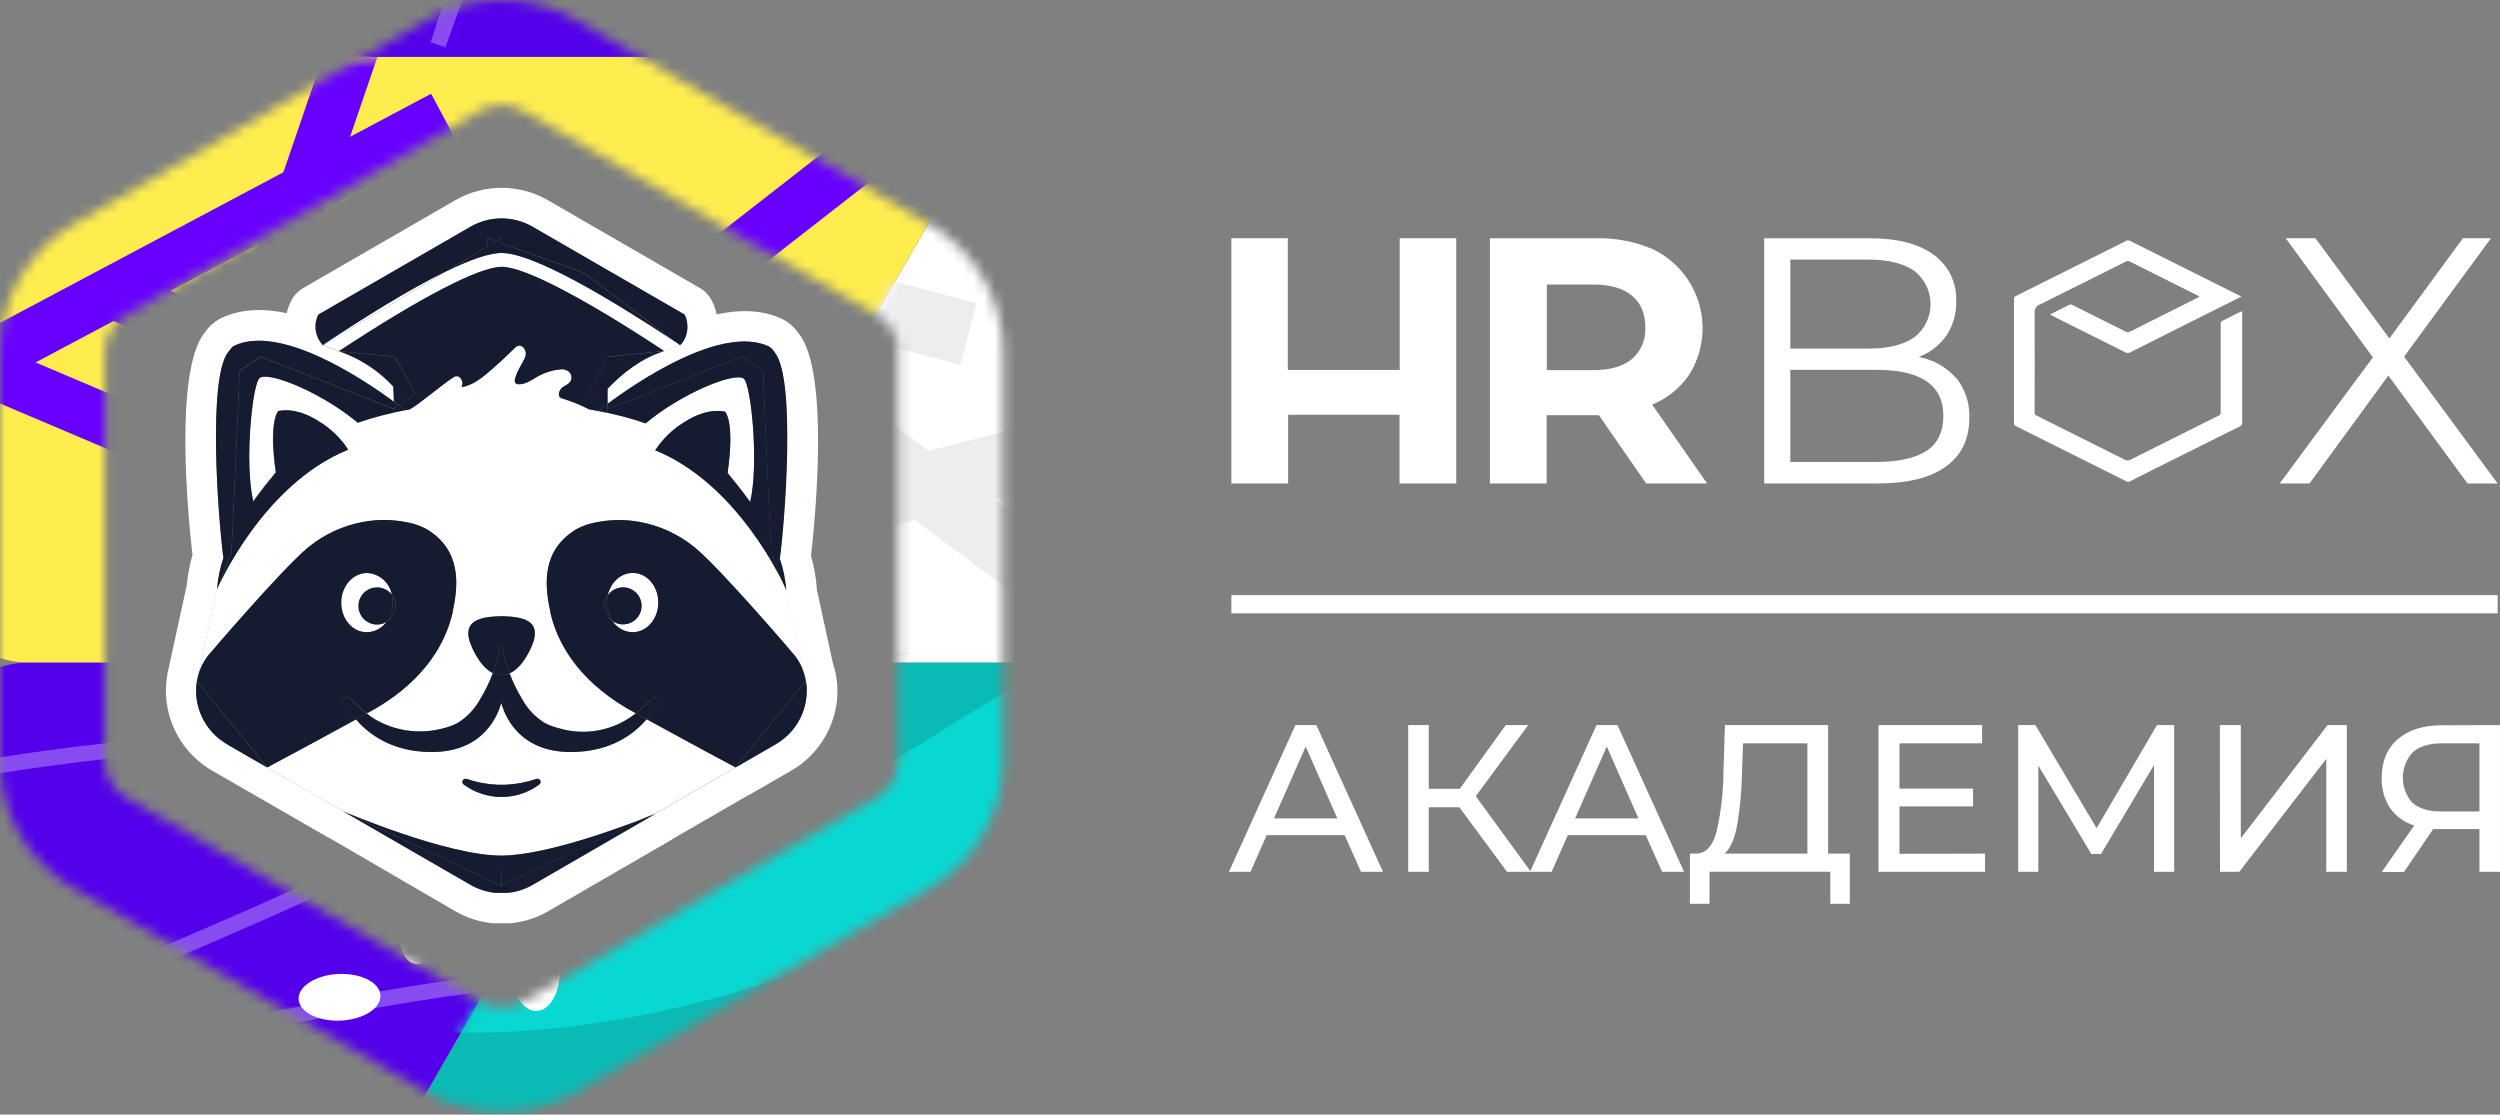 <?xml version="1.0" encoding="UTF-8"?> <svg xmlns="http://www.w3.org/2000/svg" width="240" height="107" viewBox="0 0 240 107" fill="none"><rect x="0" y="0" width="240" height="107" fill="#808080" stroke="none"/> <path d="M129.087 80.175H121.6L120.049 83.694H117.977L124.36 69.607H126.368L132.767 83.694H130.654L129.087 80.175ZM128.385 78.569L125.344 71.663L122.303 78.569H128.385Z" fill="white"></path> <path d="M140.1 77.496H137.164V83.694H135.188V69.607H137.164V75.725H140.136L144.555 69.607H146.708L141.675 76.436L146.965 83.694H144.672L140.1 77.496Z" fill="white"></path> <path d="M157.994 80.175H150.506L148.956 83.694H146.883L153.266 69.607H155.274L161.673 83.694H159.56L157.994 80.175ZM157.291 78.569L154.25 71.663L151.209 78.569H157.291Z" fill="white"></path> <path d="M177.583 81.947V86.767H175.711V83.686H164.114V86.767H162.23V81.947H162.917C163.801 81.891 164.428 81.192 164.789 79.842C165.216 77.969 165.438 76.055 165.452 74.134L165.593 69.607H175.498V81.947H177.583ZM166.762 79.247C166.517 80.549 166.115 81.449 165.557 81.947H173.51V71.358H167.328L167.228 74.315C167.196 75.968 167.04 77.617 166.762 79.247Z" fill="white"></path> <path d="M190.563 81.947V83.694H180.336V69.607H190.282V71.358H182.348V75.704H189.414V77.416H182.348V81.967L190.563 81.947Z" fill="white"></path> <path d="M206.789 83.694V73.431L201.696 81.987H200.772L195.678 73.491V83.694H193.746V69.607H195.397L201.274 79.508L207.07 69.607H208.721V83.694H206.789Z" fill="white"></path> <path d="M213.109 69.607H215.118V80.477L223.449 69.607H225.297V83.694H223.324V72.848L214.969 83.694H213.117L213.109 69.607Z" fill="white"></path> <path d="M239.999 69.607V83.694H238.027V79.589H234.13C233.95 79.599 233.768 79.599 233.588 79.589L230.776 83.714H228.643L231.764 79.247C230.825 78.963 230.009 78.372 229.446 77.568C228.892 76.715 228.612 75.713 228.643 74.696C228.643 73.089 229.156 71.846 230.181 70.964C231.207 70.083 232.593 69.638 234.339 69.627L239.999 69.607ZM231.595 77.062C232.206 77.619 233.109 77.898 234.303 77.898H238.027V71.358H234.411C233.206 71.358 232.278 71.639 231.636 72.202C231.024 72.86 230.68 73.723 230.671 74.622C230.661 75.52 230.986 76.39 231.583 77.062H231.595Z" fill="white"></path> <path d="M215.25 29.911V30.18C215.25 33.646 215.25 37.114 215.25 40.584C215.258 40.656 215.242 40.728 215.204 40.789C215.166 40.85 215.109 40.897 215.041 40.922C212.181 42.344 209.321 43.771 206.461 45.204C205.786 45.541 205.112 45.875 204.453 46.216C204.407 46.244 204.354 46.258 204.3 46.258C204.246 46.258 204.194 46.244 204.147 46.216C200.613 44.443 197.075 42.676 193.535 40.914C193.472 40.891 193.419 40.847 193.384 40.79C193.349 40.734 193.334 40.667 193.342 40.6C193.342 36.64 193.342 32.68 193.342 28.722C193.334 28.656 193.349 28.589 193.384 28.532C193.419 28.475 193.472 28.432 193.535 28.409L203.685 23.34C203.826 23.271 203.967 23.207 204.087 23.127C204.148 23.091 204.218 23.073 204.288 23.073C204.359 23.073 204.428 23.091 204.489 23.127L214.13 27.947L215.17 28.465L214.881 28.618C211.399 30.353 207.929 32.094 204.469 33.84C204.408 33.875 204.338 33.894 204.268 33.894C204.197 33.894 204.128 33.875 204.067 33.84C201.716 32.659 199.363 31.482 197.009 30.309L196.8 30.196C196.917 30.132 197.013 30.08 197.114 30.032L198.644 29.265C198.687 29.239 198.737 29.225 198.787 29.225C198.837 29.225 198.886 29.239 198.929 29.265C200.625 30.113 202.318 30.962 204.011 31.811C204.09 31.858 204.18 31.882 204.272 31.882C204.364 31.882 204.454 31.858 204.533 31.811C206.69 30.719 208.855 29.642 211.02 28.558L211.149 28.481L211.016 28.393C208.826 27.297 206.637 26.201 204.449 25.103C204.385 25.072 204.315 25.058 204.244 25.063C204.174 25.068 204.106 25.091 204.047 25.131C201.307 26.501 198.576 27.875 195.832 29.224C195.669 29.281 195.53 29.392 195.438 29.537C195.345 29.683 195.304 29.856 195.322 30.028C195.346 33.221 195.322 36.415 195.322 39.608C195.314 39.666 195.326 39.724 195.356 39.774C195.386 39.824 195.432 39.862 195.487 39.881C198.323 41.295 201.155 42.713 203.983 44.135C204.065 44.182 204.157 44.207 204.252 44.207C204.346 44.207 204.439 44.182 204.521 44.135C207.352 42.708 210.189 41.289 213.033 39.877C213.084 39.856 213.126 39.818 213.154 39.77C213.181 39.722 213.193 39.667 213.186 39.612C213.186 36.768 213.186 33.923 213.186 31.076C213.178 31.018 213.19 30.959 213.22 30.909C213.25 30.859 213.296 30.82 213.35 30.799C213.933 30.518 214.507 30.224 215.086 29.935C215.118 29.935 215.154 29.911 215.218 29.887" fill="white"></path> <path d="M187.793 36.274C188.665 37.363 189.113 38.732 189.054 40.126C189.054 42.143 188.309 43.694 186.817 44.782C185.325 45.869 183.123 46.413 180.209 46.413H169.363V22.873H179.522C182.144 22.873 184.178 23.399 185.624 24.452C186.329 24.959 186.897 25.633 187.275 26.415C187.654 27.196 187.832 28.059 187.793 28.927C187.829 30.104 187.495 31.264 186.837 32.241C186.176 33.164 185.256 33.871 184.194 34.273C185.581 34.52 186.843 35.228 187.777 36.282M171.87 24.922V33.466H179.37C181.274 33.466 182.746 33.102 183.788 32.373C184.27 31.996 184.66 31.513 184.928 30.963C185.196 30.412 185.335 29.808 185.335 29.196C185.335 28.584 185.196 27.98 184.928 27.429C184.66 26.879 184.27 26.396 183.788 26.019C182.754 25.288 181.282 24.922 179.37 24.922H171.87ZM184.953 43.288C186.024 42.567 186.56 41.446 186.56 39.925C186.56 36.98 184.43 35.507 180.169 35.507H171.87V44.344H180.177C182.282 44.344 183.874 43.985 184.953 43.267" fill="white"></path> <path d="M236.88 46.413L229.28 36.053L221.712 46.413H218.852L227.797 34.306L219.426 22.869H222.282L229.38 32.49L236.442 22.869H239.133L230.794 34.237L239.772 46.413H236.88Z" fill="white"></path> <path d="M158.031 46.413L153.491 39.857H148.478V46.413H143.031V22.873H153.222C155.086 22.829 156.938 23.184 158.653 23.914C159.721 24.422 160.669 25.151 161.436 26.05C162.202 26.95 162.771 28.002 163.104 29.136C163.437 30.271 163.528 31.463 163.369 32.635C163.211 33.806 162.807 34.931 162.184 35.937C161.304 37.238 160.059 38.25 158.605 38.845L163.883 46.413H158.031ZM156.653 28.372C155.801 27.666 154.556 27.312 152.917 27.312H148.498V35.535H152.941C154.576 35.535 155.821 35.173 156.673 34.458C157.102 34.084 157.44 33.616 157.662 33.092C157.883 32.567 157.982 31.998 157.95 31.429C157.95 30.108 157.524 29.092 156.673 28.389" fill="white"></path> <path d="M134.371 22.869V35.515H123.63V22.869H118.211V46.413H123.662V39.817H134.355V46.413H139.802V22.869H134.371Z" fill="white"></path> <path d="M239.772 57.134H118.211V58.881H239.772V57.134Z" fill="white"></path> <mask id="mask0_391_3165" style="mask-type:luminance" maskUnits="userSpaceOnUse" x="0" y="0" width="97" height="107"> <path d="M55.237 1.901L89.192 21.5C91.35 22.745 93.141 24.536 94.386 26.693C95.631 28.85 96.287 31.297 96.286 33.787V72.989C96.287 75.48 95.631 77.926 94.386 80.083C93.141 82.24 91.35 84.031 89.192 85.277L55.237 104.875C53.08 106.121 50.634 106.776 48.143 106.776C45.653 106.776 43.206 106.121 41.049 104.875L7.098 85.277C4.941 84.032 3.149 82.241 1.903 80.084C0.657 77.927 0.001 75.48 0 72.989V33.787C0.001 31.297 0.657 28.85 1.903 26.693C3.149 24.536 4.941 22.745 7.098 21.5L41.049 1.901C43.206 0.656 45.653 0 48.143 0C50.634 0 53.08 0.656 55.237 1.901ZM50.208 10.63C49.581 10.266 48.868 10.075 48.143 10.075C47.418 10.075 46.706 10.266 46.078 10.63L12.127 30.228C11.5 30.591 10.978 31.112 10.616 31.739C10.254 32.367 10.063 33.079 10.062 33.803V73.005C10.063 73.73 10.254 74.442 10.616 75.069C10.978 75.697 11.5 76.218 12.127 76.58L46.078 96.179C46.706 96.542 47.418 96.733 48.143 96.733C48.868 96.733 49.581 96.542 50.208 96.179L84.163 76.58C84.791 76.218 85.312 75.697 85.674 75.069C86.037 74.442 86.228 73.73 86.228 73.005V33.787C86.228 33.063 86.037 32.351 85.674 31.723C85.312 31.096 84.791 30.575 84.163 30.212L50.208 10.63Z" fill="white"></path> </mask> <g mask="url(#mask0_391_3165)"> <path d="M83.042 5.464H36.305C34.757 5.46 33.237 5.05 31.898 4.275C30.558 3.499 29.446 2.385 28.672 1.045L0.18 -48.267C-0.596 -49.611 -1.004 -51.134 -1.004 -52.686C-1.004 -54.237 -0.596 -55.761 0.18 -57.104L23.551 -97.579C24.326 -98.922 25.442 -100.037 26.785 -100.813C28.128 -101.588 29.652 -101.996 31.203 -101.996C32.754 -101.996 34.278 -101.588 35.621 -100.813C36.964 -100.037 38.08 -98.922 38.855 -97.579L64.773 -52.686L90.694 -7.792C91.47 -6.449 91.878 -4.925 91.878 -3.374C91.878 -1.823 91.47 -0.299 90.694 1.045C89.919 2.388 88.803 3.504 87.46 4.279C86.117 5.055 84.593 5.464 83.042 5.464Z" fill="#5400EB"></path> <path d="M15.893 5.464H-30.84C-32.392 5.464 -33.916 5.056 -35.26 4.28C-36.604 3.505 -37.721 2.389 -38.496 1.045L-61.859 -39.43C-62.635 -40.773 -63.043 -42.297 -63.043 -43.848C-63.043 -45.399 -62.635 -46.923 -61.859 -48.267C-61.084 -49.61 -59.968 -50.726 -58.625 -51.501C-57.282 -52.277 -55.758 -52.686 -54.207 -52.686H-7.473C-5.922 -52.686 -4.399 -52.277 -3.055 -51.502C-1.712 -50.726 -0.597 -49.61 0.179 -48.267L23.549 -7.792C24.325 -6.449 24.734 -4.924 24.733 -3.373C24.733 -1.821 24.325 -0.297 23.549 1.046C22.773 2.39 21.657 3.505 20.313 4.281C18.969 5.056 17.445 5.464 15.893 5.464Z" fill="#0ABAB5"></path> <path d="M116.612 63.613H80.082C78.532 63.609 77.011 63.198 75.671 62.421C74.33 61.644 73.218 60.528 72.444 59.185C71.671 57.843 71.265 56.32 71.266 54.77C71.267 53.221 71.675 51.699 72.45 50.357L90.715 18.72C91.49 17.377 92.606 16.262 93.949 15.486C95.293 14.711 96.816 14.303 98.367 14.303C99.918 14.303 101.442 14.711 102.785 15.486C104.128 16.262 105.244 17.377 106.019 18.72L124.284 50.357C125.061 51.702 125.469 53.228 125.468 54.781C125.468 56.334 125.058 57.859 124.28 59.203C123.502 60.547 122.383 61.662 121.037 62.436C119.691 63.211 118.165 63.617 116.612 63.613Z" fill="white"></path> <path d="M90.698 18.72L67.327 59.195C66.553 60.535 65.441 61.649 64.101 62.424C62.762 63.2 61.242 63.61 59.695 63.613H2.754C1.203 63.613 -0.321 63.205 -1.664 62.429C-3.007 61.654 -4.122 60.538 -4.898 59.195L-28.285 18.72C-29.061 17.376 -29.469 15.852 -29.469 14.3C-29.469 12.749 -29.06 11.225 -28.284 9.881C-27.508 8.538 -26.392 7.422 -25.048 6.647C-23.704 5.871 -22.18 5.463 -20.628 5.464H83.045C84.596 5.464 86.12 5.873 87.463 6.648C88.807 7.424 89.922 8.54 90.698 9.883C91.473 11.226 91.882 12.75 91.882 14.301C91.881 15.853 91.473 17.377 90.698 18.72Z" fill="#FFED4F"></path> <path d="M90.694 135.015L67.323 175.49C66.549 176.83 65.437 177.943 64.098 178.719C62.758 179.494 61.239 179.904 59.691 179.908H2.751C1.2 179.908 -0.324 179.5 -1.667 178.724C-3.011 177.948 -4.126 176.833 -4.902 175.49L-33.402 126.177C-34.178 124.834 -34.586 123.31 -34.586 121.759C-34.586 120.207 -34.178 118.684 -33.402 117.34L-4.918 68.032C-4.142 66.689 -3.027 65.573 -1.683 64.797C-0.34 64.022 1.183 63.614 2.735 63.613H49.468C51.019 63.614 52.543 64.022 53.886 64.798C55.23 65.573 56.345 66.689 57.12 68.032C57.896 69.376 58.304 70.9 58.304 72.451C58.304 74.002 57.896 75.526 57.12 76.869L38.855 108.503C38.08 109.845 37.672 111.367 37.671 112.916C37.67 114.466 38.077 115.988 38.85 117.331C39.623 118.674 40.736 119.79 42.076 120.567C43.416 121.344 44.938 121.755 46.487 121.759H83.042C84.593 121.759 86.117 122.167 87.46 122.943C88.803 123.719 89.919 124.834 90.694 126.178C91.47 127.521 91.878 129.045 91.878 130.596C91.878 132.147 91.469 133.671 90.694 135.015Z" fill="#5400EB"></path> <path d="M124.264 76.869L100.897 117.34C100.123 118.68 99.011 119.794 97.672 120.569C96.332 121.345 94.813 121.755 93.265 121.759H46.508C44.958 121.755 43.437 121.344 42.096 120.567C40.756 119.79 39.643 118.674 38.87 117.331C38.097 115.988 37.691 114.466 37.691 112.916C37.692 111.367 38.101 109.845 38.875 108.503L62.222 68.032C62.998 66.688 64.114 65.572 65.458 64.796C66.802 64.021 68.326 63.613 69.878 63.613H116.612C118.163 63.614 119.687 64.022 121.03 64.798C122.373 65.573 123.489 66.689 124.264 68.032C125.04 69.376 125.448 70.9 125.448 72.451C125.448 74.002 125.039 75.526 124.264 76.869Z" fill="#0ABAB5"></path> <mask id="mask1_391_3165" style="mask-type:luminance" maskUnits="userSpaceOnUse" x="71" y="14" width="55" height="50"> <path d="M116.616 63.613H80.086C78.536 63.609 77.015 63.198 75.674 62.421C74.334 61.644 73.221 60.528 72.448 59.185C71.675 57.843 71.269 56.32 71.269 54.77C71.27 53.221 71.679 51.699 72.454 50.357L90.719 18.72C91.494 17.377 92.61 16.262 93.953 15.486C95.296 14.711 96.82 14.303 98.371 14.303C99.922 14.303 101.445 14.711 102.789 15.486C104.132 16.262 105.247 17.377 106.023 18.72L124.288 50.357C125.065 51.702 125.473 53.228 125.472 54.781C125.471 56.334 125.062 57.859 124.284 59.203C123.506 60.547 122.387 61.662 121.041 62.436C119.695 63.211 118.169 63.617 116.616 63.613Z" fill="white"></path> </mask> <g mask="url(#mask1_391_3165)"> <path fill-rule="evenodd" clip-rule="evenodd" d="M92.758 90.599L198.058 42.994L200.577 48.57L95.276 96.191L92.758 90.599Z" fill="#EDEDED"></path> <path fill-rule="evenodd" clip-rule="evenodd" d="M89.391 95.66L145.122 8.139L150.28 11.421L94.548 98.946L89.391 95.66Z" fill="#EDEDED"></path> <path fill-rule="evenodd" clip-rule="evenodd" d="M150.029 33.96L42.776 61.496L41.258 55.575L148.511 28.039L150.029 33.96Z" fill="#EDEDED"></path> <path fill-rule="evenodd" clip-rule="evenodd" d="M38.636 5.809L113.259 61.183L109.607 66.088L34.992 10.71L38.636 5.809Z" fill="#EDEDED"></path> <path fill-rule="evenodd" clip-rule="evenodd" d="M-4.113 3.27L93.756 29.107L92.194 35.02L-5.68 9.183L-4.113 3.27Z" fill="#EDEDED"></path> </g> <mask id="mask2_391_3165" style="mask-type:luminance" maskUnits="userSpaceOnUse" x="-64" y="-53" width="89" height="59"> <path d="M15.897 5.464H-30.836C-32.388 5.464 -33.913 5.056 -35.257 4.28C-36.6 3.505 -37.717 2.389 -38.492 1.045L-61.855 -39.43C-62.631 -40.773 -63.039 -42.297 -63.039 -43.848C-63.039 -45.399 -62.631 -46.923 -61.855 -48.267C-61.08 -49.61 -59.964 -50.726 -58.621 -51.501C-57.278 -52.277 -55.754 -52.686 -54.203 -52.686H-7.47C-5.918 -52.686 -4.395 -52.277 -3.051 -51.502C-1.708 -50.726 -0.593 -49.61 0.183 -48.267L23.553 -7.792C24.329 -6.449 24.738 -4.924 24.737 -3.373C24.737 -1.821 24.329 -0.297 23.553 1.046C22.777 2.39 21.661 3.505 20.317 4.281C18.973 5.056 17.449 5.464 15.897 5.464Z" fill="white"></path> </mask> <g mask="url(#mask2_391_3165)"> <path fill-rule="evenodd" clip-rule="evenodd" d="M-17.811 -63.19C-8.496 -60.981 7.556 -53.333 31.787 -36.184L40.222 -48.106C15.61 -65.524 -2.309 -74.53 -14.437 -77.402C-20.325 -78.8 -26.262 -79.101 -30.994 -76.667C-33.56 -75.376 -35.611 -73.251 -36.811 -70.642C-37.867 -68.231 -38.252 -65.58 -37.924 -62.969C-37.414 -58.297 -35.052 -53.525 -31.987 -49.211C-28.825 -44.764 -24.503 -40.213 -19.257 -35.955C-8.761 -27.391 5.853 -19.546 23.367 -15.726C31.184 -14.023 36.816 -12.111 40.64 -10.267C42.035 -9.623 43.366 -8.847 44.613 -7.949C43.868 -7.645 43.103 -7.394 42.323 -7.198C30.123 -4.032 0.997 -7.009 -30.858 -30.428C-36.45 -34.539 -41.111 -37.699 -44.841 -39.908C-48.235 -41.916 -51.883 -43.772 -55.112 -44.162C-56.751 -44.359 -60.218 -44.399 -62.909 -41.575C-65.536 -38.815 -65.392 -35.437 -65.183 -33.903C-64.753 -30.785 -62.969 -27.339 -61.19 -24.338C-53.606 -11.528 -33.875 12.702 -7.7 42.709L3.31 33.124C-15.336 11.746 -30.163 -6.089 -39.671 -18.751L-39.526 -18.646C-5.258 6.548 28.328 11.537 45.978 6.954C50.337 5.821 54.788 3.833 57.66 0.346C59.326 -1.625 60.325 -4.073 60.512 -6.647C60.658 -9.242 60 -11.819 58.628 -14.027C56.218 -17.991 51.928 -21.024 46.951 -23.414C41.777 -25.901 34.976 -28.122 26.464 -29.982C11.316 -33.284 -1.225 -40.06 -10.038 -47.255C-14.457 -50.87 -17.819 -54.485 -20.08 -57.675C-22.049 -60.447 -22.953 -62.556 -23.274 -63.861H-22.872C-21.164 -63.845 -19.464 -63.62 -17.811 -63.19Z" fill="#08D8D2"></path> </g> <mask id="mask3_391_3165" style="mask-type:luminance" maskUnits="userSpaceOnUse" x="37" y="63" width="89" height="59"> <path d="M124.264 76.869L100.897 117.34C100.123 118.68 99.011 119.794 97.672 120.569C96.332 121.344 94.813 121.755 93.265 121.758H46.508C44.958 121.755 43.437 121.343 42.096 120.566C40.756 119.789 39.643 118.673 38.87 117.33C38.097 115.988 37.691 114.465 37.691 112.916C37.692 111.366 38.101 109.844 38.875 108.502L62.222 68.031C62.998 66.688 64.114 65.572 65.458 64.796C66.802 64.02 68.326 63.612 69.878 63.613H116.612C118.163 63.613 119.687 64.021 121.03 64.797C122.373 65.573 123.489 66.689 124.264 68.032C125.04 69.375 125.448 70.899 125.448 72.45C125.448 74.001 125.039 75.525 124.264 76.869Z" fill="white"></path> </mask> <g mask="url(#mask3_391_3165)"> <path fill-rule="evenodd" clip-rule="evenodd" d="M34.907 78.415C43.053 73.39 59.812 67.449 89.072 62.44L86.609 48.043C56.884 53.133 37.851 59.439 27.243 65.983C22.089 69.156 17.678 73.141 16.055 78.21C15.152 80.938 15.204 83.892 16.204 86.586C17.16 89.037 18.764 91.183 20.844 92.796C24.507 95.74 29.548 97.444 34.77 98.323C40.149 99.235 46.42 99.396 53.16 98.725C66.637 97.359 82.516 92.571 97.6 82.89C104.332 78.568 109.65 75.937 113.667 74.535C115.109 74.001 116.6 73.609 118.118 73.366C117.804 74.106 117.44 74.824 117.03 75.515C110.639 86.361 87.939 104.871 48.854 110.836C41.993 111.886 36.463 112.946 32.264 114.017C28.456 114.99 24.559 116.275 22 118.283C20.699 119.304 18.225 121.726 18.317 125.622C18.409 129.435 20.9 131.72 22.133 132.656C24.644 134.56 28.343 135.733 31.721 136.601C46.142 140.296 77.234 143.47 116.953 146.185L117.95 131.612C89.65 129.68 66.553 127.551 50.886 125.309L51.063 125.281C93.109 118.854 120.388 98.645 129.627 82.922C131.908 79.042 133.644 74.487 133.214 69.988C132.998 67.417 131.974 64.98 130.29 63.026C128.555 61.089 126.266 59.733 123.734 59.142C119.243 58.029 114.053 58.929 108.839 60.749C103.424 62.649 97.045 65.886 89.71 70.594C76.663 78.966 63.006 83.047 51.686 84.192C46.026 84.762 41.085 84.593 37.205 83.934C33.855 83.368 31.726 82.513 30.573 81.817C30.657 81.725 30.745 81.625 30.85 81.516C32.07 80.32 33.433 79.279 34.907 78.415Z" fill="#08D8D2"></path> </g> <mask id="mask4_391_3165" style="mask-type:luminance" maskUnits="userSpaceOnUse" x="-1" y="-102" width="93" height="108"> <path d="M83.046 5.464H36.309C34.761 5.46 33.241 5.05 31.902 4.274C30.562 3.499 29.45 2.385 28.676 1.045L0.184 -48.267C-0.592 -49.611 -1 -51.135 -1 -52.686C-1 -54.237 -0.592 -55.761 0.184 -57.105L23.555 -97.579C24.33 -98.922 25.446 -100.038 26.789 -100.813C28.132 -101.588 29.656 -101.996 31.207 -101.996C32.758 -101.996 34.281 -101.588 35.625 -100.813C36.968 -100.038 38.084 -98.922 38.859 -97.579L64.777 -52.686L90.698 -7.792C91.474 -6.449 91.882 -4.925 91.882 -3.374C91.882 -1.823 91.474 -0.299 90.698 1.044C89.923 2.388 88.807 3.503 87.464 4.279C86.121 5.055 84.597 5.463 83.046 5.464Z" fill="white"></path> </mask> <g mask="url(#mask4_391_3165)"> <path opacity="0.3" d="M-26.48 -30.095C-13.197 -56.938 6.334 -80.202 30.472 -97.933C30.646 -98.061 30.857 -98.13 31.073 -98.128C31.289 -98.125 31.499 -98.052 31.67 -97.92C31.841 -97.788 31.964 -97.603 32.02 -97.394C32.077 -97.186 32.063 -96.964 31.982 -96.764C16.465 -58.004 -4.443 -21.647 -26.316 13.959C-26.387 14.068 -26.436 14.19 -26.46 14.317C-26.485 14.445 -26.483 14.576 -26.457 14.703C-26.43 14.831 -26.379 14.951 -26.306 15.059C-26.233 15.166 -26.139 15.258 -26.03 15.329C-25.922 15.4 -25.8 15.45 -25.673 15.474C-25.545 15.498 -25.414 15.497 -25.287 15.47C-25.159 15.444 -25.039 15.393 -24.931 15.319C-24.824 15.246 -24.732 15.153 -24.661 15.044L-24.319 14.546C2.108 -24.137 21.948 -68.93 57.996 -98.6C58.163 -98.738 58.37 -98.819 58.587 -98.828C58.803 -98.837 59.017 -98.774 59.195 -98.65C59.372 -98.526 59.504 -98.347 59.57 -98.14C59.636 -97.934 59.632 -97.711 59.559 -97.507C44.31 -54.586 15.641 -17.694 -4.074 23.427L20.61 -25.672C29.126 -42.607 37.642 -59.547 46.877 -76.101C51.215 -83.874 55.743 -91.61 61.242 -98.596C61.39 -98.782 61.601 -98.909 61.835 -98.953C62.069 -98.997 62.311 -98.954 62.517 -98.833C62.722 -98.713 62.877 -98.521 62.953 -98.296C63.029 -98.07 63.02 -97.824 62.929 -97.603C51.13 -69.134 40.516 -40.212 31.087 -10.837C31.017 -10.597 31.042 -10.339 31.155 -10.115C31.268 -9.892 31.461 -9.719 31.696 -9.633C31.93 -9.546 32.19 -9.551 32.421 -9.647C32.652 -9.743 32.838 -9.923 32.942 -10.15C43.049 -34.373 53.574 -58.434 65.934 -81.552C66.049 -81.764 66.239 -81.927 66.467 -82.009C66.694 -82.092 66.944 -82.088 67.169 -81.999C67.394 -81.911 67.579 -81.743 67.689 -81.527C67.799 -81.311 67.826 -81.063 67.765 -80.829C60.294 -52.148 51.183 -23.912 42.057 4.299C53.666 -28.09 65.315 -60.563 80.218 -91.546C80.322 -91.764 80.502 -91.937 80.725 -92.032C80.947 -92.126 81.197 -92.136 81.426 -92.059C81.656 -91.981 81.848 -91.823 81.969 -91.613C82.089 -91.403 82.127 -91.156 82.078 -90.919C77.849 -69.865 74.55 -48.654 72.18 -27.287C72.156 -27.051 72.217 -26.815 72.352 -26.621C72.487 -26.427 72.686 -26.287 72.915 -26.227C73.144 -26.167 73.386 -26.19 73.599 -26.293C73.812 -26.396 73.981 -26.572 74.076 -26.789C84.118 -50.131 92.1 -74.325 99.869 -98.547C99.944 -98.776 100.101 -98.969 100.309 -99.091C100.516 -99.212 100.761 -99.253 100.997 -99.207C101.234 -99.161 101.445 -99.03 101.591 -98.839C101.738 -98.648 101.809 -98.41 101.793 -98.17C100.727 -83.001 98.004 -67.994 93.675 -53.417" stroke="white" stroke-width="1.5" stroke-miterlimit="10"></path> </g> <mask id="mask5_391_3165" style="mask-type:luminance" maskUnits="userSpaceOnUse" x="-35" y="63" width="127" height="117"> <path d="M90.694 135.014L67.323 175.489C66.549 176.829 65.437 177.943 64.098 178.718C62.758 179.494 61.239 179.904 59.691 179.908H2.751C1.2 179.908 -0.324 179.499 -1.667 178.723C-3.011 177.948 -4.126 176.832 -4.902 175.489L-33.402 126.177C-34.178 124.833 -34.586 123.31 -34.586 121.758C-34.586 120.207 -34.178 118.683 -33.402 117.34L-4.918 68.031C-4.142 66.688 -3.027 65.573 -1.683 64.797C-0.34 64.021 1.183 63.613 2.735 63.613H49.468C51.019 63.613 52.543 64.021 53.886 64.797C55.23 65.573 56.345 66.689 57.12 68.032C57.896 69.375 58.304 70.899 58.304 72.45C58.304 74.001 57.896 75.525 57.12 76.869L38.855 108.502C38.08 109.844 37.672 111.366 37.671 112.916C37.67 114.465 38.077 115.988 38.85 117.33C39.623 118.673 40.736 119.789 42.076 120.566C43.416 121.343 44.938 121.755 46.487 121.758H83.042C84.593 121.758 86.117 122.167 87.46 122.943C88.803 123.718 89.919 124.834 90.694 126.177C91.47 127.521 91.878 129.045 91.878 130.596C91.878 132.147 91.469 133.671 90.694 135.014Z" fill="white"></path> </mask> <g mask="url(#mask5_391_3165)"> <path opacity="0.3" d="M-50.92 87.819C-17.831 74.097 18.068 68.513 53.762 71.538C54.011 71.573 54.243 71.684 54.425 71.856C54.608 72.029 54.732 72.254 54.78 72.501C54.828 72.747 54.798 73.003 54.694 73.231C54.59 73.46 54.418 73.65 54.2 73.776C9.708 96.476 -37.748 112.764 -85.478 127.603C-86.94 128.057 -86.325 130.258 -84.839 129.881L-84.14 129.7C-29.875 115.677 23.257 90.968 79.069 92.603C79.321 92.624 79.559 92.723 79.752 92.886C79.944 93.049 80.08 93.269 80.141 93.514C80.202 93.759 80.184 94.017 80.091 94.251C79.997 94.486 79.832 94.685 79.619 94.821C32.123 121.497 -22.741 132.146 -72.872 153.665L-11.987 128.872C9.017 120.324 30.022 111.768 51.372 104.128C61.414 100.541 71.565 97.138 82.009 95.186C82.291 95.131 82.583 95.18 82.831 95.324C83.079 95.469 83.266 95.698 83.357 95.97C83.448 96.243 83.437 96.538 83.326 96.803C83.214 97.067 83.011 97.282 82.753 97.408C49.709 113.765 17.377 131.465 -14.245 150.508C-14.52 150.657 -14.725 150.91 -14.814 151.211C-14.903 151.512 -14.869 151.835 -14.719 152.111C-14.569 152.386 -14.316 152.591 -14.016 152.679C-13.715 152.768 -13.392 152.734 -13.116 152.585C15.059 138.722 43.479 125.337 72.811 114.243C73.075 114.173 73.356 114.196 73.606 114.307C73.856 114.418 74.061 114.611 74.187 114.855C74.313 115.098 74.352 115.376 74.298 115.645C74.245 115.913 74.101 116.156 73.891 116.331C44.567 136.292 14.147 154.545 -16.27 172.786C19.686 152.753 55.742 132.672 93.562 116.5C93.828 116.383 94.127 116.368 94.404 116.457C94.68 116.547 94.914 116.735 95.06 116.986C95.206 117.237 95.254 117.533 95.196 117.818C95.138 118.103 94.976 118.356 94.743 118.529C74.361 134.165 54.691 150.674 35.734 168.054C35.55 168.253 35.438 168.509 35.417 168.78C35.397 169.051 35.468 169.321 35.621 169.546C35.773 169.771 35.996 169.939 36.255 170.021C36.514 170.103 36.794 170.095 37.048 169.998C64.479 156.879 90.706 141.365 116.772 125.667C117.02 125.515 117.316 125.46 117.602 125.512C117.888 125.565 118.144 125.721 118.323 125.951C118.501 126.18 118.588 126.468 118.567 126.758C118.546 127.048 118.419 127.32 118.21 127.523C105.306 140.343 91.04 151.716 75.667 161.438" stroke="white" stroke-width="1.5" stroke-miterlimit="10"></path> </g> <mask id="mask6_391_3165" style="mask-type:luminance" maskUnits="userSpaceOnUse" x="-30" y="5" width="122" height="59"> <path d="M90.698 18.72L67.327 59.195C66.553 60.535 65.441 61.649 64.101 62.424C62.762 63.2 61.242 63.61 59.695 63.613H2.754C1.203 63.613 -0.321 63.205 -1.664 62.429C-3.007 61.654 -4.122 60.538 -4.898 59.195L-28.285 18.72C-29.061 17.376 -29.469 15.852 -29.469 14.3C-29.469 12.749 -29.06 11.225 -28.284 9.881C-27.508 8.538 -26.392 7.422 -25.048 6.647C-23.704 5.871 -22.18 5.463 -20.628 5.464H83.045C84.596 5.464 86.12 5.873 87.463 6.648C88.807 7.424 89.922 8.54 90.698 9.883C91.473 11.226 91.882 12.75 91.882 14.301C91.881 15.853 91.473 17.377 90.698 18.72Z" fill="white"></path> </mask> <g mask="url(#mask6_391_3165)"> <path fill-rule="evenodd" clip-rule="evenodd" d="M9.406 68.876L83.25 11.349L86.295 15.257L12.451 72.776L9.406 68.876Z" fill="#6800FF"></path> <path fill-rule="evenodd" clip-rule="evenodd" d="M7.715 73.495L34.934 -6.041L39.621 -4.434L12.399 75.098L7.715 73.495Z" fill="#6800FF"></path> <path fill-rule="evenodd" clip-rule="evenodd" d="M43.728 13.373L-35.499 55.471L-37.816 51.096L41.386 8.999L43.728 13.373Z" fill="#6800FF"></path> <path fill-rule="evenodd" clip-rule="evenodd" d="M-49.357 12.405L19.936 41.801L18.02 46.38L-51.293 16.968L-49.357 12.405Z" fill="#6800FF"></path> <path fill-rule="evenodd" clip-rule="evenodd" d="M31.733 31.602L113.703 33.309L113.603 38.262L31.633 36.555L31.733 31.602Z" fill="#6800FF"></path> <path fill-rule="evenodd" clip-rule="evenodd" d="M80.375 63.794L9.379 30.084L11.508 25.609L82.5 59.319L80.375 63.794Z" fill="#6800FF"></path> </g> <path d="M48.947 92.949C49.052 95.279 50.213 97.119 51.542 97.058C52.872 96.998 53.868 95.05 53.764 92.732C53.659 90.415 52.494 88.567 51.165 88.627C49.835 88.687 48.855 90.619 48.947 92.949Z" fill="white"></path> <path d="M49.963 69.678C49.81 70.976 51.525 72.245 53.799 72.519C56.072 72.792 58.041 71.96 58.197 70.663C58.354 69.365 56.635 68.096 54.361 67.827C52.087 67.558 50.119 68.401 49.963 69.678Z" fill="white"></path> <path d="M42.978 89.105C43.468 86.919 42.862 84.927 41.621 84.646C40.38 84.365 38.977 85.911 38.483 88.092C37.989 90.274 38.604 92.27 39.841 92.547C41.078 92.824 42.488 91.286 42.978 89.105Z" fill="white"></path> <path d="M39.514 60.387C38.996 59.271 36.98 59.11 35.011 60.022C33.043 60.934 31.87 62.581 32.388 63.697C32.906 64.814 34.923 64.979 36.891 64.063C38.859 63.147 40.032 61.504 39.514 60.387Z" fill="white"></path> <path d="M28.665 95.913C28.717 97.146 30.517 98.07 32.682 97.978C34.847 97.886 36.571 96.821 36.518 95.568C36.466 94.314 34.666 93.415 32.501 93.503C30.336 93.591 28.613 94.684 28.665 95.913Z" fill="white"></path> <path d="M33.653 76.632C35.843 76.463 37.542 75.314 37.445 74.073C37.349 72.832 35.497 71.956 33.304 72.125C31.111 72.294 29.411 73.443 29.508 74.684C29.604 75.925 31.46 76.801 33.653 76.632Z" fill="white"></path> <path d="M47.742 86.028C48.847 85.502 48.987 83.497 48.056 81.553C47.124 79.609 45.481 78.456 44.38 78.982C43.279 79.508 43.139 81.513 44.067 83.457C44.995 85.401 46.63 86.55 47.742 86.028Z" fill="white"></path> </g> <path d="M31.012 33.125L42.818 26.035C39.242 27.782 34.848 30.538 31.148 33C31.096 33.033 31.049 33.075 31.012 33.125Z" fill="white"></path> <path d="M79.964 63.694L78.41 56.572C78.41 56.532 78.41 56.491 78.41 56.451C78.336 55.408 78.15 54.377 77.855 53.374C78.229 50.116 79.679 35.76 76.686 32.024L76.602 31.916C76.212 31.37 75.695 30.927 75.096 30.626C73.212 29.73 71.034 29.698 68.801 30.18C68.704 29.721 68.546 29.276 68.331 28.859C68.076 28.355 67.679 27.936 67.19 27.654L52.597 19.218C51.245 18.441 49.713 18.031 48.154 18.031C46.595 18.031 45.063 18.441 43.711 19.218L29.105 27.654C28.617 27.937 28.221 28.356 27.965 28.859C27.769 29.241 27.62 29.645 27.523 30.064C25.277 29.586 23.104 29.642 21.232 30.538C20.632 30.835 20.115 31.279 19.73 31.827L19.645 31.936C16.649 35.671 18.103 50.032 18.477 53.286C18.206 54.217 18.026 55.172 17.938 56.138L16.062 64.738C16.061 64.761 16.061 64.784 16.062 64.806C16.054 64.841 16.047 64.876 16.042 64.911C15.966 65.368 15.927 65.83 15.926 66.293C15.926 67.847 16.334 69.374 17.109 70.721C17.885 72.069 19 73.188 20.344 73.969L31.5 80.396H31.536L43.727 87.49C44.77 88.093 45.925 88.474 47.121 88.611L47.278 88.635H47.463H47.828H48.174H48.483C48.596 88.635 48.708 88.635 48.837 88.635H49.046L49.202 88.611C50.4 88.475 51.557 88.093 52.601 87.49L64.394 80.661C64.498 80.603 64.597 80.537 64.692 80.465L64.78 80.416L71.822 76.347C71.925 76.303 72.026 76.252 72.123 76.195L75.967 73.977C77.756 72.94 79.128 71.312 79.848 69.374C80.212 68.388 80.399 67.344 80.398 66.293C80.391 65.409 80.244 64.532 79.964 63.694ZM77.068 68.374C76.586 69.67 75.667 70.758 74.469 71.45L74.148 71.639L70.641 73.672H70.617L63.31 77.894L62.041 78.492L62.928 78.139L51.13 84.968C50.398 85.388 49.585 85.648 48.744 85.731H48.636H48.383H47.937H47.684H47.575C46.735 85.648 45.922 85.388 45.189 84.968L32.97 77.906L25.651 73.672L22.128 71.639L21.811 71.45C20.905 70.93 20.152 70.181 19.627 69.278C19.103 68.375 18.825 67.349 18.822 66.305C18.823 66.003 18.849 65.702 18.898 65.405V65.377L18.999 64.915L20.831 56.576C20.909 55.55 21.116 54.538 21.445 53.563C20.943 49.815 19.915 36.29 21.919 33.779C22.132 33.514 22.273 33.289 22.477 33.193C26.936 31.08 34.93 36.447 37.806 38.564C37.774 37.881 37.742 37.105 37.742 37.105C36.311 35.557 34.516 34.392 32.52 33.715L30.993 33.141C30.625 32.756 30.385 32.267 30.305 31.741C30.225 31.215 30.31 30.677 30.547 30.2L45.153 21.765C46.058 21.242 47.085 20.966 48.13 20.966C49.175 20.966 50.201 21.242 51.106 21.765L65.704 30.2C66.194 31.152 66.001 32.494 65.262 33.141C65.224 33.09 65.176 33.048 65.121 33.016L64.595 32.663L65.222 33.141L63.724 33.703C61.583 34.366 59.763 35.772 58.297 37.318V38.769C61.004 36.76 69.247 31.1 73.806 33.261C74.029 33.418 74.219 33.617 74.365 33.848C76.373 36.346 75.341 49.883 74.838 53.635C75.168 54.608 75.375 55.619 75.453 56.644C75.453 56.644 75.369 56.447 75.204 56.102L75.385 56.568L77.108 64.469C77.317 65.056 77.424 65.674 77.425 66.297C77.43 67.005 77.309 67.708 77.068 68.374Z" fill="white"></path> <path d="M54.812 72.193C49.654 72.193 48.408 68.454 48.123 67.478C47.842 68.454 46.593 72.193 41.435 72.193C37.502 72.193 35.277 70.338 34.176 69.06C30.609 71.025 25.648 73.672 25.648 73.672L32.955 77.894C32.955 77.894 42.833 82.131 48.103 82.131C52.301 82.131 59.519 79.464 62.026 78.484L63.295 77.885L70.602 73.664C70.201 73.455 65.493 70.932 62.074 69.052C61.002 70.326 58.764 72.193 54.812 72.193ZM51.783 75.303C50.731 76.085 49.456 76.507 48.145 76.507C46.835 76.507 45.559 76.085 44.508 75.303C44.452 75.259 44.413 75.197 44.397 75.128C44.382 75.058 44.391 74.986 44.423 74.922C44.456 74.859 44.509 74.809 44.574 74.781C44.64 74.753 44.713 74.748 44.781 74.768C45.758 75.103 46.778 75.294 47.81 75.335H48.481C49.513 75.294 50.533 75.103 51.51 74.768C51.578 74.748 51.651 74.753 51.716 74.781C51.782 74.809 51.835 74.859 51.868 74.922C51.9 74.986 51.909 75.058 51.894 75.128C51.878 75.197 51.839 75.259 51.783 75.303Z" fill="white"></path> <path d="M29.521 52.615L29.694 52.474C31.201 51.267 32.984 50.453 34.883 50.104C36.262 49.851 37.675 49.864 39.049 50.141C39.717 50.255 40.361 50.477 40.957 50.799C44.251 52.784 44.054 56.021 43.468 58.689C43.468 58.713 43.468 58.737 43.468 58.765C42.829 61.609 40.929 65.124 36.193 67.948L35.217 68.494C35.474 68.695 35.739 68.896 36.02 69.056C37.007 69.63 38.098 70.001 39.23 70.147C40.362 70.293 41.512 70.212 42.612 69.908C43.086 69.798 43.542 69.625 43.97 69.394C44.864 68.841 45.599 68.066 46.103 67.144C46.595 66.341 47.008 65.493 47.336 64.61C46.745 64.332 46.035 63.674 45.356 62.2C44.066 59.416 46.332 59.211 48.111 59.147H48.224C50.007 59.211 52.273 59.416 50.983 62.2C50.28 63.722 49.533 64.373 48.931 64.63C49.258 65.501 49.669 66.339 50.156 67.132C50.66 68.053 51.393 68.828 52.285 69.382C52.714 69.613 53.172 69.786 53.647 69.896C54.902 70.276 56.231 70.345 57.52 70.097C58.808 69.85 60.017 69.293 61.042 68.474L60.114 67.952C55.378 65.14 53.478 61.613 52.839 58.769C52.839 58.741 52.839 58.717 52.839 58.693C52.253 56.038 52.056 52.788 55.35 50.803C55.945 50.481 56.59 50.258 57.258 50.145C58.631 49.868 60.045 49.855 61.423 50.108C63.322 50.457 65.104 51.271 66.609 52.478L66.782 52.619C69.228 54.648 76.214 62.802 76.371 63.011C76.705 63.459 76.969 63.954 77.154 64.481L75.43 56.58L75.25 56.114C74.217 53.973 70.028 46.136 62.902 43.231C63.617 42.134 64.57 41.212 65.689 40.532C66.69 39.881 68.1 39.243 69.602 39.52C69.602 39.52 70.566 40.404 69.847 45.409C70.482 46.176 71.253 47.12 72.016 48.2C72.884 44.529 72.1 36.808 71.385 36.338C70.438 35.716 65.392 37.788 61.978 40.645C60.537 40.144 59.06 39.757 57.559 39.488L56.547 39.319C55.743 38.904 54.904 38.56 54.04 38.291C53.928 38.278 53.822 38.23 53.739 38.154C53.482 37.881 53.739 37.351 54.056 37.15C54.374 36.949 54.783 36.8 54.84 36.346C54.853 36.23 54.84 36.112 54.801 36.001C54.762 35.89 54.699 35.79 54.615 35.708C54.491 35.607 54.347 35.534 54.192 35.495C54.037 35.457 53.876 35.452 53.719 35.483C52.985 35.557 52.274 35.782 51.63 36.142C51.011 36.483 50.397 36.945 49.718 36.901C49.657 36.901 49.598 36.885 49.546 36.854C49.495 36.823 49.452 36.778 49.425 36.724C49.393 36.619 49.393 36.507 49.425 36.403C49.602 35.655 50.043 35.061 50.369 34.394V34.374C50.726 33.643 49.995 32.836 49.461 33.37C48.698 34.121 47.918 34.848 47.119 35.543C46.255 36.298 45.328 37.029 44.283 37.186C44.58 36.623 44.094 35.921 43.604 36.19C43.296 36.368 43.002 36.57 42.724 36.792C41.881 37.447 41.033 38.094 40.186 38.745C39.945 38.929 39.639 39.122 39.318 39.319L38.848 39.403C37.313 39.676 35.802 40.071 34.329 40.584C30.915 37.724 25.869 35.651 24.921 36.274C24.206 36.744 23.423 44.469 24.291 48.14C25.058 47.06 25.825 46.132 26.46 45.348C25.741 40.343 26.705 39.459 26.705 39.459C28.195 39.182 29.617 39.817 30.617 40.468C31.737 41.149 32.69 42.073 33.405 43.171C25.211 46.501 20.92 56.335 20.808 56.592L18.988 64.931C19.169 64.242 19.479 63.594 19.904 63.023C20.093 62.798 27.078 54.644 29.521 52.615Z" fill="white"></path> <path d="M35.188 60.693C35.568 60.692 35.941 60.599 36.277 60.422C36.613 60.245 36.901 59.989 37.117 59.677C36.734 59.916 36.273 59.998 35.831 59.906C35.403 59.779 35.038 59.497 34.808 59.115C34.577 58.733 34.499 58.278 34.588 57.84C34.676 57.403 34.926 57.014 35.287 56.752C35.648 56.49 36.095 56.372 36.538 56.423C36.97 56.512 37.355 56.756 37.619 57.11C37.517 56.549 37.231 56.037 36.805 55.658C36.379 55.279 35.838 55.053 35.269 55.017C33.903 55.017 32.774 56.258 32.754 57.829C32.734 59.4 33.823 60.677 35.188 60.693Z" fill="white"></path> <path d="M48.148 25.621C50.281 25.621 55.945 28.561 63.742 33.703L65.24 33.141L64.618 32.663C58.701 28.754 51.249 24.287 48.148 24.287C46.943 24.287 45.027 24.982 42.818 26.067L31.012 33.125L32.538 33.699C40.339 28.565 46.007 25.621 48.148 25.621Z" fill="white"></path> <path d="M60.77 55.001C59.605 55.001 58.617 55.901 58.359 57.146C58.56 56.859 58.841 56.637 59.167 56.51C59.494 56.382 59.85 56.353 60.193 56.428C60.535 56.502 60.848 56.676 61.091 56.928C61.335 57.18 61.499 57.499 61.562 57.843C61.625 58.188 61.584 58.544 61.446 58.865C61.307 59.187 61.076 59.461 60.782 59.651C60.488 59.842 60.145 59.942 59.794 59.938C59.444 59.934 59.103 59.826 58.813 59.629C59.021 59.945 59.303 60.208 59.633 60.393C59.964 60.578 60.334 60.681 60.713 60.693C62.079 60.693 63.204 59.452 63.228 57.881C63.252 56.31 62.139 55.017 60.77 55.001Z" fill="white"></path> <path d="M48.105 83.104V85.032L32.957 77.894L45.177 84.944C45.909 85.364 46.722 85.624 47.563 85.707H47.671H47.924H48.37H48.623H48.732C49.572 85.624 50.385 85.364 51.118 84.944L62.916 78.115L62.028 78.468L48.149 85.032L48.105 83.104Z" fill="#151B30"></path> <path d="M32.957 77.894L48.105 85.032V83.104L48.149 85.032L62.028 78.492C59.521 79.472 52.303 82.144 48.105 82.14C42.835 82.132 32.957 77.894 32.957 77.894Z" fill="#151B30"></path> <path d="M48.105 61.898C48.162 61.958 48.201 62.033 48.217 62.115C48.368 62.977 48.599 63.823 48.908 64.642C49.51 64.385 50.258 63.734 50.961 62.211C52.25 59.428 49.984 59.223 48.201 59.158H48.088C46.309 59.223 44.043 59.428 45.333 62.211C46.012 63.673 46.723 64.332 47.313 64.621C47.618 63.813 47.846 62.978 47.996 62.127C48.01 62.042 48.048 61.963 48.105 61.898Z" fill="#151B30"></path> <path d="M18.824 66.305C18.825 67.348 19.1 68.372 19.622 69.275C20.144 70.178 20.894 70.928 21.797 71.45L22.114 71.639L25.637 73.672L18.901 65.405C18.851 65.702 18.825 66.003 18.824 66.305Z" fill="#151B30"></path> <path d="M34.179 69.06C33.904 68.746 33.652 68.413 33.423 68.064L33.022 67.662C32.941 67.586 32.894 67.48 32.891 67.369C32.888 67.257 32.929 67.149 33.006 67.068C33.083 66.987 33.188 66.94 33.3 66.937C33.411 66.934 33.519 66.975 33.6 67.052C34.118 67.542 34.649 68.044 35.207 68.486L36.183 67.94C40.919 65.128 42.819 61.601 43.458 58.757C43.458 58.729 43.458 58.705 43.458 58.681C44.044 56.025 44.241 52.776 40.947 50.791C40.351 50.469 39.707 50.247 39.039 50.133C37.666 49.856 36.252 49.843 34.874 50.096C32.974 50.445 31.191 51.259 29.684 52.466L29.511 52.607C27.069 54.636 20.083 62.79 19.922 62.999C19.498 63.57 19.187 64.218 19.007 64.907L18.906 65.369C18.906 65.369 18.906 65.389 18.906 65.397L25.655 73.672C25.655 73.672 30.612 71.025 34.179 69.06ZM35.271 55.001C35.841 55.037 36.382 55.263 36.807 55.642C37.233 56.021 37.52 56.532 37.621 57.094C37.769 57.292 37.874 57.52 37.929 57.761C37.984 58.003 37.988 58.253 37.941 58.496C37.894 58.739 37.796 58.97 37.654 59.173C37.513 59.377 37.331 59.548 37.119 59.677C36.904 59.989 36.615 60.245 36.28 60.422C35.944 60.599 35.571 60.692 35.191 60.693C33.825 60.693 32.737 59.388 32.757 57.813C32.777 56.238 33.906 54.981 35.271 55.001Z" fill="#151B30"></path> <path d="M36.541 56.423C36.077 56.329 35.594 56.424 35.2 56.685C34.806 56.947 34.532 57.355 34.438 57.819C34.344 58.283 34.438 58.765 34.7 59.16C34.962 59.554 35.37 59.828 35.834 59.922C36.276 60.014 36.736 59.932 37.119 59.693C37.497 59.17 37.702 58.542 37.706 57.897C37.71 57.627 37.681 57.357 37.621 57.094C37.355 56.746 36.97 56.508 36.541 56.423Z" fill="#151B30"></path> <path d="M37.113 59.677C37.325 59.548 37.507 59.376 37.649 59.173C37.79 58.97 37.888 58.739 37.935 58.496C37.982 58.253 37.978 58.003 37.923 57.761C37.868 57.52 37.763 57.292 37.615 57.094C37.676 57.357 37.704 57.627 37.7 57.897C37.693 58.537 37.488 59.158 37.113 59.677Z" fill="#151B30"></path> <path d="M77.342 65.405L70.617 73.66H70.641L74.164 71.627L74.486 71.438C75.683 70.746 76.603 69.658 77.085 68.361C77.33 67.699 77.457 66.999 77.458 66.293C77.457 65.67 77.349 65.052 77.141 64.465L77.342 65.405Z" fill="#151B30"></path> <path d="M77.137 64.477C76.952 63.95 76.688 63.454 76.354 63.007C76.197 62.798 69.212 54.643 66.765 52.615L66.593 52.474C65.087 51.267 63.305 50.452 61.407 50.104C60.028 49.851 58.615 49.863 57.241 50.14C56.573 50.254 55.929 50.476 55.333 50.799C52.039 52.783 52.236 56.021 52.822 58.688C52.822 58.712 52.822 58.737 52.822 58.765C53.461 61.609 55.361 65.124 60.097 67.948L61.025 68.47C61.583 68.032 62.102 67.542 62.608 67.06C62.689 66.983 62.797 66.942 62.908 66.945C63.02 66.948 63.126 66.995 63.202 67.076C63.279 67.157 63.32 67.265 63.317 67.376C63.314 67.488 63.267 67.594 63.186 67.67C63.09 67.767 62.989 67.863 62.885 67.956C62.641 68.336 62.372 68.701 62.081 69.048C65.5 70.928 70.216 73.467 70.609 73.66L77.334 65.405L77.137 64.477ZM60.696 60.693C60.317 60.681 59.946 60.578 59.616 60.393C59.285 60.207 59.004 59.945 58.796 59.628C58.509 59.429 58.287 59.15 58.156 58.826C58.026 58.502 57.992 58.147 58.06 57.805C58.11 57.569 58.205 57.345 58.342 57.146C58.619 55.901 59.607 54.985 60.752 55.001C62.122 55.001 63.21 56.306 63.19 57.881C63.17 59.456 62.061 60.713 60.696 60.693Z" fill="#151B30"></path> <path d="M61.56 58.512C61.64 58.11 61.579 57.693 61.388 57.331C61.196 56.968 60.886 56.683 60.509 56.523C60.132 56.363 59.711 56.337 59.317 56.451C58.923 56.564 58.581 56.81 58.347 57.146C58.297 57.365 58.27 57.588 58.266 57.813C58.252 58.459 58.438 59.093 58.801 59.629C59.044 59.795 59.325 59.898 59.618 59.93C59.911 59.961 60.208 59.92 60.481 59.809C60.755 59.699 60.996 59.523 61.185 59.296C61.374 59.07 61.505 58.8 61.564 58.512H61.56Z" fill="#151B30"></path> <path d="M58.339 57.146C58.203 57.345 58.107 57.569 58.058 57.805C57.99 58.147 58.023 58.502 58.154 58.826C58.284 59.15 58.506 59.429 58.793 59.629C58.431 59.093 58.244 58.459 58.259 57.813C58.263 57.588 58.29 57.365 58.339 57.146Z" fill="#151B30"></path> <path d="M53.622 69.908C53.147 69.798 52.689 69.625 52.26 69.394C51.369 68.84 50.635 68.065 50.131 67.144C49.644 66.351 49.234 65.513 48.906 64.641C48.666 64.748 48.406 64.8 48.143 64.794C47.855 64.8 47.57 64.737 47.311 64.609C46.984 65.492 46.571 66.341 46.078 67.144C45.574 68.066 44.839 68.841 43.945 69.394C43.518 69.625 43.061 69.798 42.587 69.908C41.487 70.212 40.338 70.293 39.206 70.147C38.074 70.001 36.982 69.63 35.996 69.056C35.722 68.883 35.457 68.695 35.192 68.494L34.168 69.06C35.269 70.338 37.494 72.193 41.427 72.193C46.584 72.193 47.854 68.454 48.115 67.478C48.4 68.454 49.645 72.193 54.803 72.193C58.756 72.193 60.981 70.326 62.078 69.048L61.041 68.474C60.015 69.299 58.803 69.861 57.51 70.112C56.217 70.362 54.883 70.294 53.622 69.912V69.908Z" fill="#151B30"></path> <path d="M48.907 64.642C48.599 63.823 48.367 62.977 48.216 62.115C48.2 62.033 48.161 61.958 48.104 61.898C48.049 61.959 48.012 62.034 47.995 62.115C47.846 62.966 47.617 63.801 47.312 64.61C47.571 64.737 47.856 64.8 48.144 64.794C48.407 64.8 48.667 64.748 48.907 64.642Z" fill="#151B30"></path> <path d="M33.585 67.06C33.545 67.022 33.498 66.992 33.446 66.972C33.394 66.953 33.339 66.943 33.284 66.945C33.229 66.946 33.175 66.959 33.124 66.981C33.074 67.004 33.028 67.036 32.99 67.076C32.952 67.116 32.922 67.163 32.903 67.215C32.883 67.266 32.874 67.321 32.875 67.376C32.877 67.432 32.889 67.486 32.911 67.537C32.934 67.587 32.966 67.632 33.006 67.67L33.408 68.072C33.636 68.421 33.889 68.754 34.163 69.068L35.188 68.502C34.633 68.072 34.091 67.55 33.585 67.06Z" fill="#151B30"></path> <path d="M62.903 67.956C63.007 67.863 63.108 67.767 63.204 67.67C63.285 67.594 63.332 67.488 63.335 67.376C63.338 67.265 63.297 67.157 63.22 67.076C63.144 66.995 63.038 66.948 62.926 66.945C62.815 66.942 62.707 66.983 62.626 67.06C62.12 67.542 61.601 68.032 61.043 68.47L62.087 69.048C62.382 68.702 62.654 68.337 62.903 67.956Z" fill="#151B30"></path> <path d="M51.507 74.772C50.53 75.107 49.51 75.298 48.478 75.339H47.807C46.775 75.298 45.755 75.107 44.778 74.772C44.71 74.752 44.637 74.757 44.572 74.785C44.506 74.813 44.453 74.863 44.42 74.926C44.388 74.99 44.379 75.062 44.394 75.132C44.41 75.201 44.449 75.263 44.505 75.307C45.556 76.089 46.832 76.511 48.142 76.511C49.453 76.511 50.728 76.089 51.78 75.307C51.836 75.263 51.875 75.201 51.891 75.132C51.906 75.062 51.897 74.99 51.865 74.926C51.832 74.863 51.779 74.813 51.714 74.785C51.648 74.757 51.575 74.752 51.507 74.772Z" fill="#151B30"></path> <path d="M31.147 33.016C34.847 30.554 39.241 27.794 42.816 26.051L46.809 23.641V22.865L47.613 23.159L48.103 22.865V23.335L56.064 26.183L64.617 32.663L65.143 33.016C65.198 33.048 65.245 33.09 65.283 33.141C66.022 32.494 66.215 31.132 65.725 30.2L51.128 21.765C50.223 21.242 49.196 20.967 48.151 20.967C47.106 20.967 46.079 21.242 45.174 21.765L30.569 30.2C30.331 30.677 30.246 31.215 30.326 31.741C30.406 32.267 30.646 32.756 31.015 33.141C31.051 33.092 31.096 33.049 31.147 33.016Z" fill="#151B30"></path> <path d="M48.103 23.343V22.873L47.613 23.166L46.809 22.873V23.649L42.816 26.059C45.026 24.966 46.942 24.287 48.147 24.287C51.248 24.287 58.7 28.77 64.616 32.679L56.068 26.207L48.103 23.343Z" fill="#151B30"></path> <path d="M39.89 37.805L37.882 34.258L32.539 33.715C34.535 34.392 36.331 35.557 37.761 37.106C37.761 37.106 37.793 37.881 37.825 38.564L38.255 38.885L39.89 37.805Z" fill="#151B30"></path> <path d="M58.372 34.258L56.363 37.804L58.107 38.945L58.332 38.777V37.326C59.798 35.78 61.617 34.374 63.758 33.711H63.73L58.372 34.258Z" fill="#151B30"></path> <path d="M39.889 37.804L38.239 38.885C38.64 39.182 38.853 39.363 38.873 39.379L39.343 39.294C39.665 39.098 39.97 38.893 40.211 38.72C41.059 38.069 41.906 37.423 42.75 36.768C43.027 36.545 43.321 36.344 43.629 36.165C44.119 35.896 44.605 36.599 44.308 37.161C45.353 37.005 46.281 36.274 47.144 35.519C47.948 34.824 48.723 34.097 49.486 33.345C50.02 32.811 50.751 33.619 50.394 34.35V34.37C50.069 35.037 49.627 35.631 49.45 36.378C49.418 36.483 49.418 36.595 49.45 36.7C49.477 36.753 49.52 36.798 49.571 36.83C49.623 36.861 49.683 36.877 49.743 36.876C50.422 36.937 51.037 36.475 51.655 36.117C52.299 35.757 53.01 35.533 53.744 35.458C53.901 35.428 54.062 35.432 54.217 35.471C54.372 35.51 54.516 35.582 54.64 35.683C54.724 35.766 54.788 35.866 54.827 35.977C54.865 36.087 54.879 36.205 54.865 36.322C54.809 36.784 54.399 36.937 54.081 37.125C53.764 37.314 53.507 37.856 53.764 38.13C53.847 38.206 53.953 38.254 54.065 38.266C54.929 38.536 55.768 38.88 56.572 39.294L57.584 39.463L57.468 39.439C57.468 39.439 57.717 39.234 58.127 38.925L56.383 37.784L58.392 34.237L63.734 33.695H63.762C55.965 28.553 50.301 25.613 48.169 25.613C46.035 25.613 40.359 28.557 32.559 33.707L37.901 34.249L39.889 37.804Z" fill="#151B30"></path> <path d="M22.98 35.712C22.94 35.543 25.021 34.225 25.021 34.225L37.731 39.218L37.835 39.15C37.835 38.981 37.835 38.776 37.811 38.564C34.935 36.447 26.941 31.08 22.482 33.193C22.277 33.289 22.137 33.514 21.924 33.779C19.916 36.278 20.948 49.815 21.45 53.563C21.12 54.538 20.914 55.55 20.835 56.576L22.217 53.053C22.217 53.053 23.025 35.884 22.98 35.712Z" fill="#151B30"></path> <path d="M33.433 43.167C32.718 42.069 31.765 41.145 30.645 40.464C29.645 39.813 28.235 39.178 26.733 39.455C26.733 39.455 25.769 40.339 26.488 45.344C25.853 46.111 25.086 47.055 24.319 48.136C23.451 44.465 24.234 36.74 24.949 36.27C25.897 35.647 30.943 37.72 34.357 40.58C35.83 40.067 37.341 39.672 38.876 39.399C38.398 39.487 38.045 39.556 37.864 39.604C37.864 39.604 37.864 39.427 37.84 39.17L37.735 39.238L25.026 34.245C25.026 34.245 22.945 35.563 22.985 35.732C23.025 35.9 22.222 53.069 22.222 53.069L20.832 56.572C20.948 56.315 25.251 46.481 33.433 43.167Z" fill="#151B30"></path> <path d="M38.238 38.885L37.809 38.563C37.809 38.776 37.809 38.965 37.833 39.15L38.238 38.885Z" fill="#151B30"></path> <path d="M37.836 39.15C37.836 39.407 37.86 39.584 37.86 39.584C38.041 39.536 38.394 39.468 38.872 39.379C38.872 39.379 38.627 39.182 38.238 38.885L37.836 39.15Z" fill="#151B30"></path> <path d="M58.517 39.218L71.227 34.225C71.227 34.225 73.307 35.543 73.267 35.711C73.227 35.88 74.03 53.049 74.03 53.049L75.236 56.109C75.4 56.455 75.485 56.652 75.485 56.652C75.406 55.627 75.2 54.616 74.87 53.643C75.372 49.891 76.4 36.37 74.396 33.856C74.25 33.625 74.06 33.426 73.838 33.269C69.278 31.108 61.036 36.76 58.328 38.776V39.094L58.517 39.218Z" fill="#151B30"></path> <path d="M73.269 35.712C73.309 35.543 71.228 34.225 71.228 34.225L58.519 39.218L58.326 39.094V39.62C58.29 39.62 57.924 39.544 57.559 39.483C59.059 39.753 60.537 40.14 61.977 40.64C65.392 37.784 70.437 35.712 71.385 36.334C72.1 36.804 72.883 44.525 72.016 48.196C71.252 47.116 70.481 46.188 69.847 45.404C70.566 40.399 69.601 39.516 69.601 39.516C68.111 39.239 66.689 39.877 65.689 40.528C64.569 41.207 63.616 42.13 62.901 43.227C70.039 46.132 74.217 53.969 75.249 56.11L74.044 53.049C74.044 53.049 73.225 35.884 73.269 35.712Z" fill="#151B30"></path> <path d="M58.323 39.094V38.777L58.098 38.945L58.323 39.094Z" fill="#151B30"></path> <path d="M58.325 39.094L58.1 38.945C57.699 39.255 57.453 39.447 57.441 39.459L57.558 39.484C57.96 39.544 58.289 39.604 58.325 39.62V39.094Z" fill="#151B30"></path> </svg> 